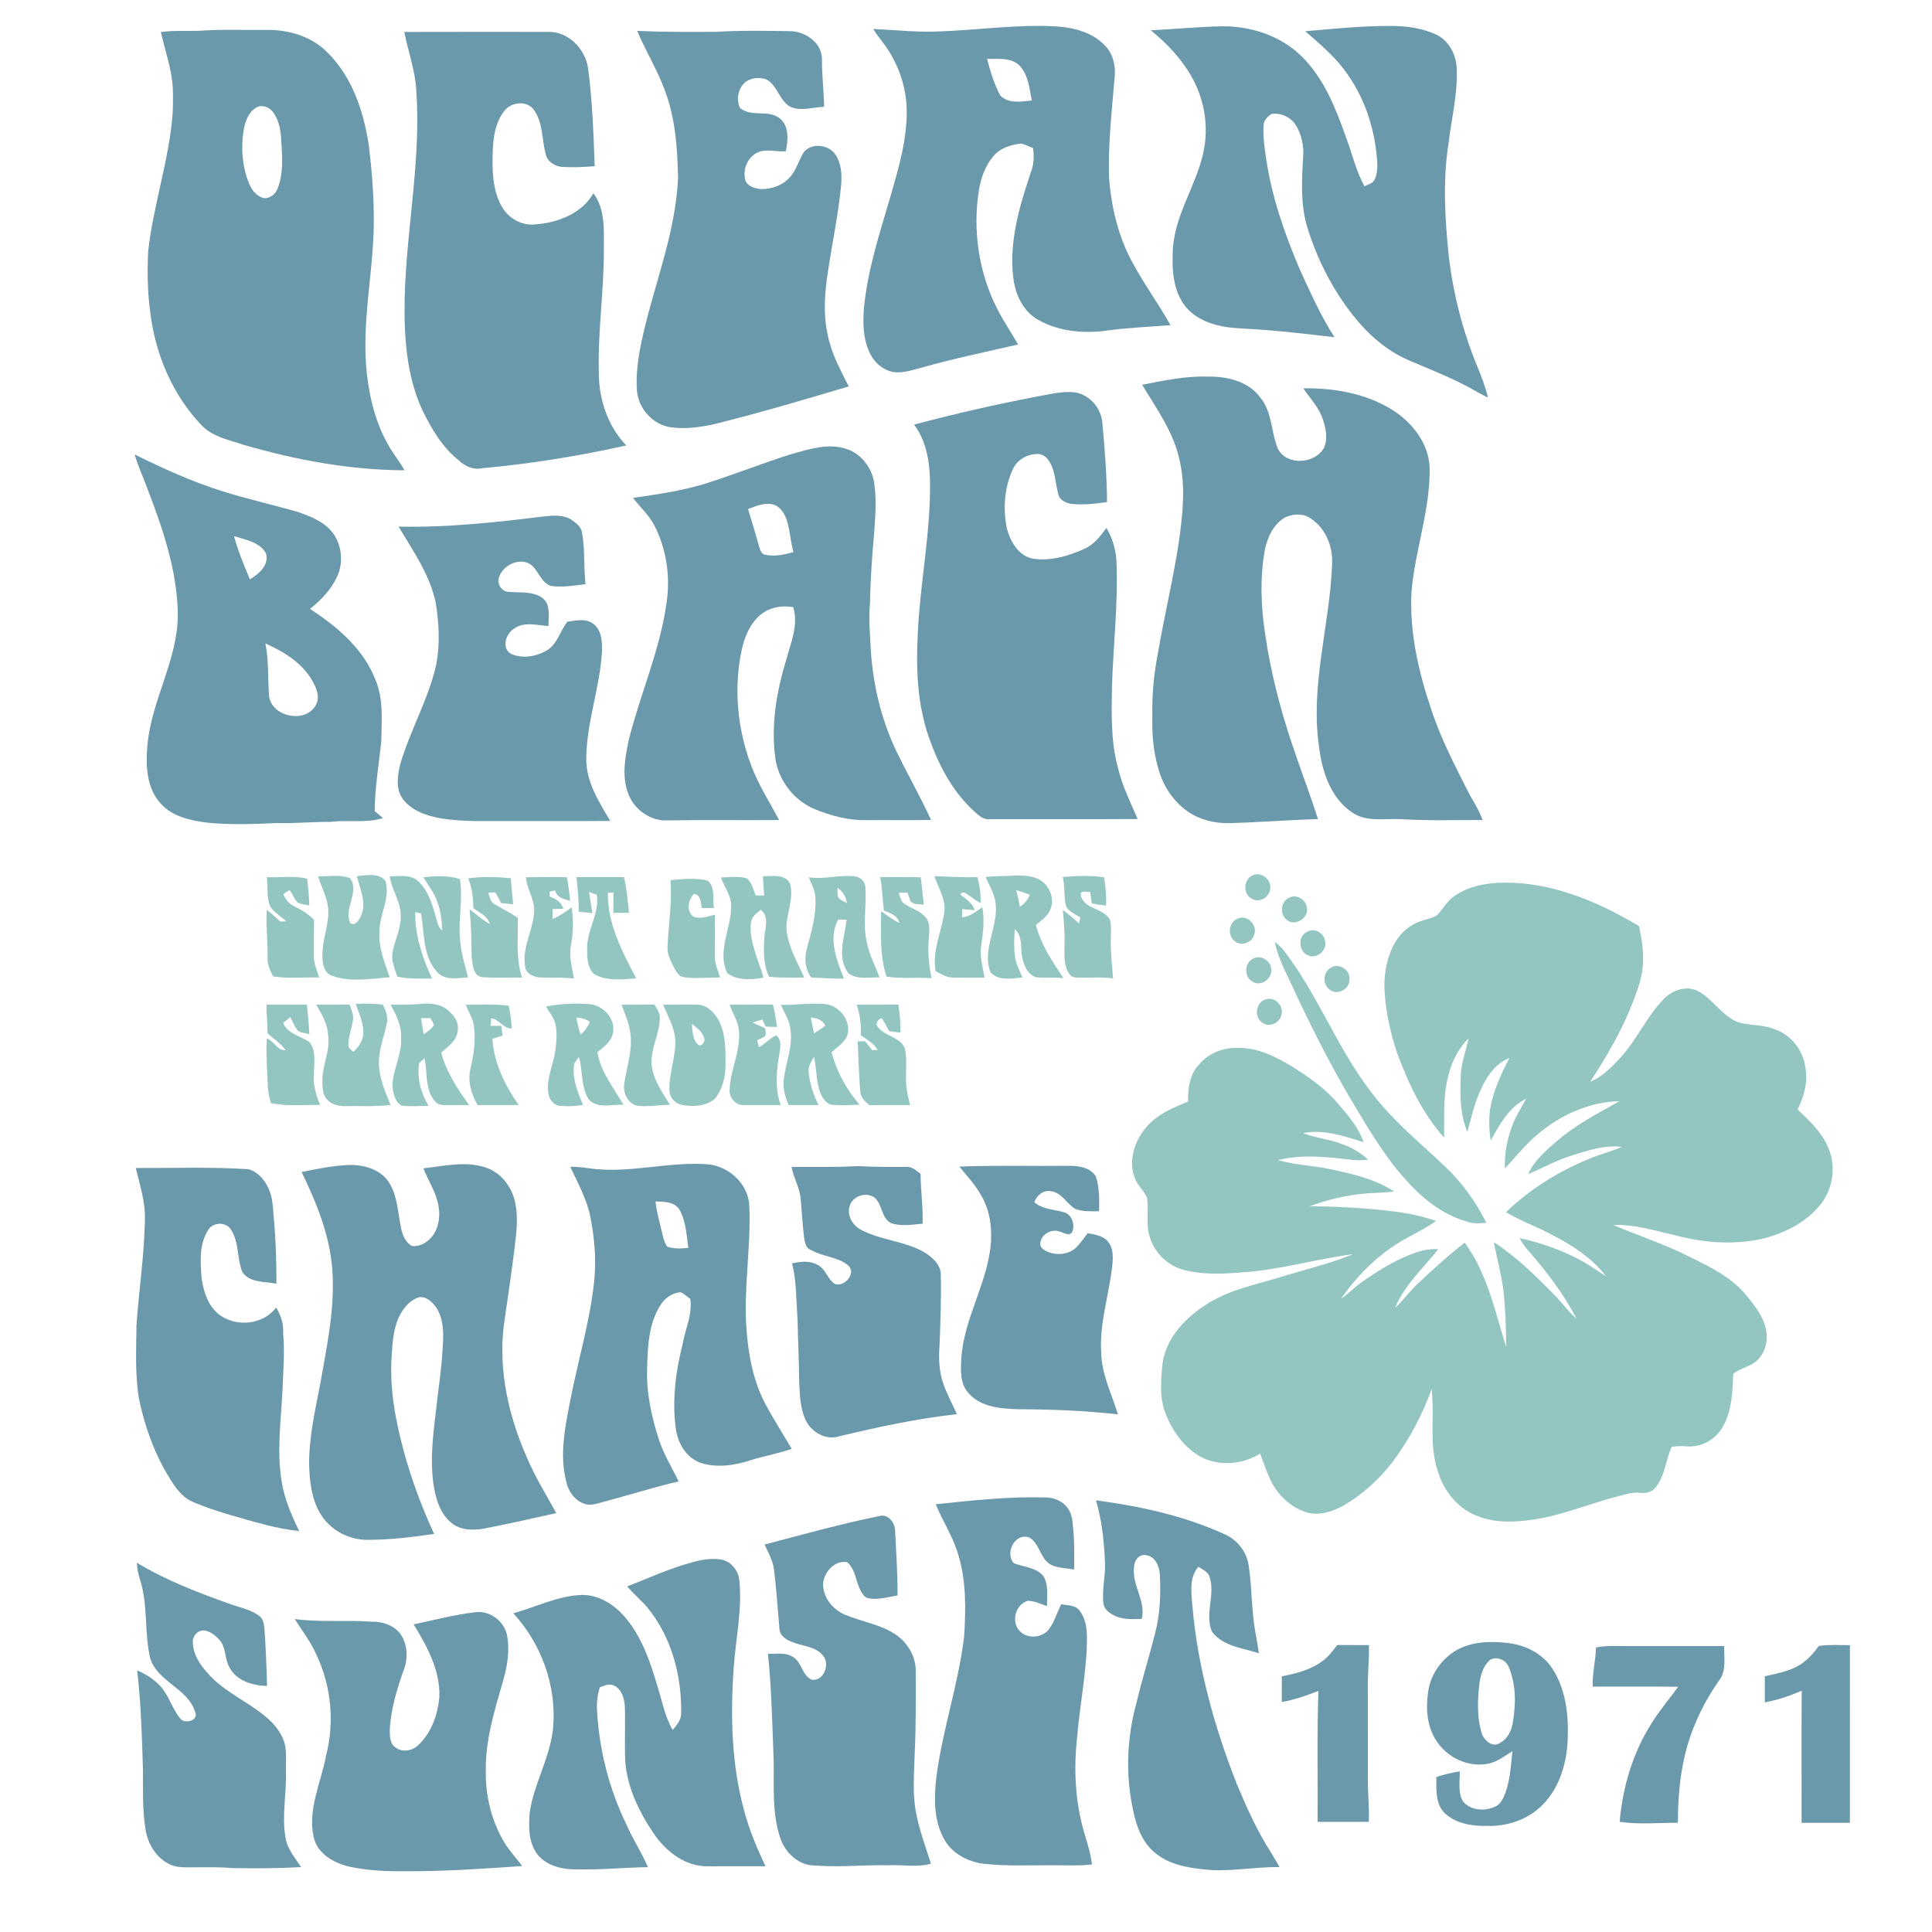 <?xml version="1.0" encoding="UTF-8" ?>
<!DOCTYPE svg PUBLIC "-//W3C//DTD SVG 1.1//EN" "http://www.w3.org/Graphics/SVG/1.1/DTD/svg11.dtd">
<svg width="1000pt" height="1000pt" viewBox="0 0 1000 1000" version="1.1" xmlns="http://www.w3.org/2000/svg">
<path fill="#6a99ab" opacity="1.00" d=" M 486.01 16.27 C 506.31 15.58 526.55 12.50 546.90 13.67 C 555.83 14.26 565.27 16.73 571.69 23.35 C 575.87 27.36 577.42 33.41 577.01 39.06 C 575.58 56.99 573.35 74.95 574.11 92.98 C 575.14 105.38 577.83 117.75 582.83 129.18 C 589.11 143.01 598.46 155.10 605.86 168.31 C 595.18 169.15 584.47 169.58 573.84 170.97 C 561.61 172.83 548.38 171.74 537.44 165.60 C 529.64 161.28 525.55 152.56 524.51 144.01 C 522.13 125.14 527.73 106.57 533.67 88.88 C 535.18 84.99 535.24 80.77 534.71 76.68 C 532.72 75.86 530.80 74.87 528.73 74.30 C 523.32 74.82 517.58 76.62 514.05 81.00 C 509.84 85.90 507.73 92.23 506.67 98.52 C 503.39 119.28 506.58 141.11 516.16 159.86 C 519.37 166.23 523.47 172.10 526.96 178.30 C 510.16 182.21 493.21 185.63 476.61 190.41 C 471.49 191.63 466.09 193.74 460.81 192.18 C 455.84 190.73 451.92 186.78 449.90 182.09 C 446.74 175.18 446.61 167.36 447.13 159.92 C 449.00 139.71 455.44 120.35 461.11 100.98 C 465.38 86.03 469.92 70.74 469.25 55.03 C 468.72 44.79 465.39 34.76 459.88 26.13 C 457.47 22.26 454.31 18.93 452.01 14.99 C 463.33 15.51 474.66 16.78 486.01 16.27 M 510.93 30.51 C 512.53 36.96 514.58 43.39 517.65 49.29 C 521.77 53.87 528.61 52.54 534.05 52.03 C 532.81 45.64 532.27 38.37 527.33 33.56 C 522.84 29.67 516.43 30.57 510.93 30.51 Z" />
<path fill="#6a99ab" opacity="1.00" d=" M 595.65 15.67 C 608.10 15.11 620.51 13.79 632.98 13.61 C 648.08 13.55 663.54 18.80 674.26 29.70 C 685.76 41.27 691.66 56.88 697.01 71.96 C 700.05 80.12 701.96 88.75 706.25 96.40 C 708.00 95.54 710.19 95.06 711.31 93.31 C 712.68 90.80 712.92 87.86 712.93 85.05 C 712.04 68.77 707.24 52.50 697.88 39.05 C 691.92 30.08 683.64 23.16 675.59 16.17 C 690.36 14.91 705.13 13.32 719.96 13.45 C 727.92 13.39 736.02 14.54 743.31 17.86 C 749.78 20.89 753.60 27.99 753.97 34.96 C 754.66 48.08 751.36 60.92 749.80 73.86 C 746.69 93.47 747.91 113.46 749.93 133.12 C 752.28 152.43 757.14 171.45 764.55 189.44 C 766.75 194.76 768.83 200.15 770.18 205.76 C 766.32 204.10 762.82 201.74 759.09 199.83 C 749.48 194.81 739.38 190.83 729.41 186.58 C 717.68 181.62 707.92 172.89 700.11 162.97 C 689.55 149.47 681.63 133.96 676.64 117.58 C 673.03 105.71 673.82 93.14 674.53 80.93 C 674.92 75.40 673.69 69.74 670.83 64.97 C 668.30 60.70 663.04 58.22 658.14 58.98 C 656.11 60.31 654.05 62.29 654.04 64.91 C 653.61 70.70 654.54 76.47 655.36 82.18 C 658.28 101.96 664.91 120.97 672.70 139.31 C 678.24 151.29 683.55 163.47 690.76 174.57 C 674.54 172.58 658.29 170.79 641.96 169.97 C 631.66 169.46 620.20 166.94 613.45 158.46 C 606.75 149.85 606.53 138.32 607.15 127.92 C 608.45 111.56 617.96 97.54 622.12 81.94 C 625.97 68.25 624.11 53.12 617.28 40.66 C 611.99 30.87 604.22 22.66 595.65 15.67 Z" />
<path fill="#6a99ab" opacity="1.00" d=" M 83.27 16.61 C 89.84 15.64 96.48 16.15 103.09 15.94 C 114.71 15.09 126.37 15.65 138.01 15.48 C 149.50 15.33 161.55 18.90 169.67 27.35 C 182.34 39.94 188.21 57.65 190.85 74.94 C 192.54 88.56 193.61 102.29 193.48 116.02 C 193.16 142.06 186.90 167.96 189.97 194.02 C 191.38 206.55 194.58 219.03 200.83 230.06 C 203.33 234.74 206.83 238.79 209.40 243.43 C 181.27 243.29 153.36 238.15 126.41 230.34 C 118.88 227.80 110.46 226.26 104.64 220.42 C 89.40 204.69 80.47 183.53 77.81 161.94 C 76.34 151.38 76.18 140.69 76.70 130.06 C 79.36 105.75 87.76 82.38 89.40 57.91 C 89.59 51.58 89.81 45.19 88.68 38.92 C 87.37 31.37 84.96 24.08 83.27 16.61 M 134.06 55.07 C 129.52 56.62 127.33 61.52 126.39 65.88 C 124.56 75.53 125.18 85.80 128.91 94.94 C 130.20 98.20 132.57 101.33 136.04 102.42 C 139.26 103.16 142.41 100.74 143.58 97.85 C 146.78 89.99 146.14 81.30 145.58 73.02 C 145.42 67.95 144.55 62.66 141.60 58.40 C 139.97 56.04 136.97 54.38 134.06 55.07 Z" />
<path fill="#6a99ab" opacity="1.00" d=" M 209.27 16.53 C 234.18 16.46 259.08 16.49 283.98 16.50 C 294.26 16.37 302.91 25.34 304.36 35.16 C 306.62 52.01 307.22 69.03 307.80 86.00 C 302.26 86.48 296.67 86.75 291.10 86.40 C 287.42 86.16 283.54 83.91 282.56 80.16 C 280.36 72.43 281.23 63.60 276.29 56.81 C 272.74 51.86 264.72 52.75 261.17 57.24 C 256.30 63.32 255.22 71.41 255.02 78.96 C 254.75 88.25 254.93 98.10 259.48 106.48 C 262.77 112.72 269.84 116.96 276.96 116.15 C 288.58 115.34 301.12 110.63 307.14 100.02 C 313.40 108.34 312.53 119.22 312.56 129.03 C 312.67 150.05 309.43 170.93 309.96 191.95 C 309.70 205.97 314.35 220.34 324.17 230.56 C 299.71 236.01 274.92 240.05 249.95 242.31 C 245.34 243.37 240.83 241.54 237.53 238.34 C 228.84 231.48 223.16 221.67 218.42 211.85 C 210.18 193.78 209.09 173.53 209.46 153.97 C 210.38 118.22 218.00 82.74 215.47 46.90 C 214.96 36.50 211.21 26.68 209.27 16.53 Z" />
<path fill="#6a99ab" opacity="1.00" d=" M 329.81 16.00 C 343.53 16.60 357.26 16.56 370.98 16.46 C 383.64 15.69 396.32 15.96 408.99 16.12 C 416.67 16.22 425.00 21.83 425.44 30.00 C 425.30 38.46 426.45 46.86 426.55 55.31 C 420.90 55.41 415.02 57.65 409.53 55.48 C 403.40 52.56 402.64 44.38 396.80 41.15 C 393.36 39.93 389.24 40.11 386.18 42.21 C 382.11 45.28 380.83 51.38 383.05 55.91 C 389.01 60.98 398.37 56.23 404.18 61.78 C 408.62 66.02 407.79 72.81 406.75 78.27 C 402.03 78.73 397.12 76.93 392.55 78.73 C 386.88 81.10 383.99 88.11 385.99 93.85 C 387.45 96.74 391.01 97.51 393.95 97.89 C 399.41 97.92 405.15 95.95 408.81 91.76 C 412.17 88.10 413.39 83.15 415.90 78.97 C 419.94 73.59 429.25 74.77 432.62 80.33 C 435.59 84.92 435.81 90.63 435.37 95.91 C 433.97 110.70 430.83 125.23 428.65 139.90 C 426.90 150.84 425.96 162.12 428.36 173.04 C 430.17 182.69 434.93 191.34 439.31 200.00 C 416.30 206.85 393.26 213.70 369.94 219.46 C 362.43 221.17 354.62 222.22 346.94 221.12 C 337.70 219.69 330.24 211.20 329.66 201.92 C 329.15 193.82 330.22 185.70 331.83 177.77 C 337.81 149.11 349.70 121.56 350.96 92.02 C 350.62 76.53 349.57 60.67 343.86 46.10 C 339.99 35.70 334.08 26.23 329.81 16.00 Z" />
<path fill="#6a99ab" opacity="1.00" d=" M 591.18 199.16 C 602.35 197.00 613.57 194.55 625.02 194.94 C 634.95 194.71 646.07 197.28 652.28 205.68 C 658.59 213.24 657.82 223.72 661.51 232.41 C 666.15 241.13 680.34 240.18 685.14 232.06 C 687.43 227.39 686.31 221.87 684.75 217.14 C 682.79 210.96 678.12 206.28 674.59 201.00 C 690.55 200.75 707.13 203.65 720.82 212.24 C 731.00 218.72 739.48 229.45 739.97 241.91 C 740.39 263.71 732.48 284.49 730.61 306.05 C 729.41 327.23 734.30 348.23 741.13 368.15 C 745.91 382.49 752.89 395.94 759.69 409.40 C 762.24 414.43 765.57 419.06 767.36 424.45 C 753.24 424.39 739.09 424.90 724.99 423.97 C 716.50 423.61 706.94 425.67 699.56 420.31 C 688.38 412.62 684.17 398.73 682.65 385.89 C 678.21 354.35 688.32 323.35 689.50 291.97 C 689.96 283.03 686.22 273.48 678.56 268.46 C 674.62 265.54 669.08 265.89 664.86 267.96 C 658.93 271.62 655.86 278.45 654.59 285.07 C 652.14 299.21 652.65 313.70 654.78 327.84 C 657.59 347.41 662.52 366.62 668.84 385.33 C 673.16 398.26 678.05 410.98 682.18 423.97 C 666.76 424.37 651.38 425.70 635.96 426.05 C 628.61 426.15 621.11 424.36 615.00 420.17 C 607.19 414.87 601.80 406.47 599.43 397.41 C 596.97 388.83 596.20 379.87 596.45 370.98 C 596.21 360.09 597.17 349.19 599.26 338.50 C 602.59 318.86 607.35 299.48 610.28 279.77 C 612.18 266.01 613.73 251.83 610.54 238.13 C 607.46 223.70 598.66 211.56 591.18 199.16 Z" />
<path fill="#6a99ab" opacity="1.00" d=" M 535.90 205.42 C 541.89 204.40 547.85 202.75 553.98 202.93 C 563.07 202.84 570.48 211.03 570.65 219.90 C 571.92 233.18 572.89 246.50 573.00 259.85 C 566.79 260.75 560.46 261.52 554.19 260.76 C 551.60 260.24 548.64 258.95 547.87 256.18 C 546.16 250.24 546.39 243.57 542.76 238.30 C 541.54 236.35 539.39 235.02 537.07 234.98 C 531.70 234.96 526.23 238.07 524.13 243.13 C 519.88 252.38 519.16 263.04 521.02 272.97 C 522.77 280.01 527.13 287.95 534.97 289.23 C 543.92 290.45 552.96 287.82 561.07 284.18 C 566.13 282.00 569.50 277.56 572.69 273.27 C 575.72 278.33 577.46 284.09 577.85 289.96 C 578.86 311.68 576.25 333.33 575.57 355.02 C 575.32 369.09 574.89 383.40 578.58 397.13 C 580.72 406.52 585.08 415.14 588.85 423.93 C 563.20 424.08 537.55 423.95 511.90 424.00 C 508.70 424.25 506.33 421.78 504.13 419.85 C 492.99 409.69 485.81 395.99 480.89 381.91 C 474.79 364.69 474.06 346.11 475.04 328.03 C 476.05 304.90 480.49 282.06 481.26 258.90 C 481.71 245.61 481.52 230.86 473.12 219.78 C 493.87 214.27 514.81 209.44 535.90 205.42 Z" />
<path fill="#6a99ab" opacity="1.00" d=" M 410.65 234.74 C 419.36 232.34 428.74 229.37 437.70 232.25 C 445.56 234.55 451.22 241.97 452.48 249.91 C 453.68 258.25 453.18 266.70 452.51 275.06 C 451.49 287.38 450.47 299.71 450.33 312.08 C 449.46 320.08 450.38 328.11 450.70 336.12 C 451.84 354.33 456.09 372.44 464.02 388.92 C 469.78 400.85 476.41 412.36 481.92 424.40 C 470.62 424.62 459.33 424.42 448.04 424.51 C 439.04 424.61 430.19 422.27 421.91 418.90 C 410.64 414.31 402.26 403.21 401.14 391.06 C 399.08 374.18 402.15 357.17 407.08 341.04 C 409.48 332.35 413.36 323.39 410.57 314.28 C 404.82 313.22 398.59 314.28 393.95 317.96 C 388.44 322.39 385.52 329.22 384.00 335.96 C 379.64 355.90 381.59 377.05 388.77 396.11 C 392.52 406.09 398.26 415.12 403.30 424.46 C 384.18 424.61 365.06 424.32 345.94 424.63 C 336.98 425.30 328.25 419.16 325.20 410.83 C 321.70 401.87 323.56 392.00 325.47 382.89 C 331.42 359.12 341.66 336.42 345.01 312.01 C 347.04 298.56 345.02 284.44 338.86 272.28 C 336.11 266.72 331.33 262.60 327.65 257.70 C 340.02 255.92 352.46 254.14 364.45 250.53 C 379.99 245.68 395.09 239.51 410.65 234.74 M 387.17 263.48 C 389.20 269.99 391.17 276.53 392.99 283.11 C 393.49 284.68 394.05 286.81 395.98 287.13 C 400.90 288.17 405.97 287.18 410.69 285.69 C 409.05 280.22 408.98 274.41 407.16 269.00 C 405.94 265.59 403.69 261.96 399.93 261.05 C 395.53 260.02 391.22 262.01 387.17 263.48 Z" />
<path fill="#6a99ab" opacity="1.00" d=" M 69.69 235.22 C 84.29 242.47 99.18 249.22 114.74 254.14 C 127.71 258.25 141.01 261.19 154.07 264.96 C 160.94 267.30 168.30 270.26 172.66 276.37 C 177.02 282.75 177.76 291.45 174.49 298.46 C 171.41 305.18 166.15 310.61 160.45 315.18 C 174.65 324.35 188.44 336.10 194.53 352.36 C 198.64 362.36 197.46 373.38 197.35 383.92 C 196.03 395.86 194.07 407.75 193.94 419.80 C 195.37 421.00 196.79 422.21 198.21 423.45 C 189.40 426.19 180.12 424.26 171.12 425.41 C 162.06 425.30 153.03 426.26 143.97 425.99 C 131.64 426.52 119.22 427.05 106.92 425.77 C 98.35 424.63 89.05 422.61 83.10 415.81 C 75.77 407.84 75.42 396.14 76.29 385.95 C 78.25 362.54 92.07 341.70 92.05 317.98 C 91.71 295.57 84.43 274.04 76.45 253.34 C 74.24 247.28 71.48 241.42 69.69 235.22 M 121.11 277.49 C 123.22 285.16 126.25 292.52 129.33 299.84 C 134.00 297.14 139.51 292.35 137.64 286.32 C 134.30 280.47 126.98 279.38 121.11 277.49 M 137.37 333.04 C 139.13 341.94 138.60 351.07 139.25 360.06 C 140.34 371.22 158.66 374.81 163.62 364.63 C 165.77 360.57 163.69 355.94 161.62 352.31 C 156.35 343.02 146.84 337.29 137.37 333.04 Z" />
<path fill="#6a99ab" opacity="1.00" d=" M 206.30 272.56 C 231.62 273.14 256.86 270.36 281.95 267.25 C 286.60 266.76 291.79 266.37 295.88 269.09 C 298.14 270.69 300.74 272.55 301.22 275.49 C 302.82 284.37 302.11 293.45 303.04 302.39 C 297.10 303.09 291.06 304.15 285.09 303.27 C 280.22 301.51 278.84 295.94 275.31 292.67 C 269.79 288.13 260.75 292.02 258.48 298.30 C 257.01 301.47 259.06 305.69 262.55 306.27 C 267.72 306.88 273.17 306.03 278.11 308.06 C 280.51 308.96 282.70 310.78 283.45 313.32 C 284.45 316.79 283.93 320.46 283.86 324.02 C 278.04 323.74 271.52 321.58 266.29 325.23 C 261.88 327.73 259.31 335.43 264.52 338.44 C 270.32 341.07 277.39 339.85 282.81 336.80 C 288.50 333.56 289.82 326.56 293.73 321.75 C 298.13 321.19 303.22 319.90 307.07 322.86 C 311.68 326.34 311.74 332.72 311.52 337.96 C 310.38 356.53 303.44 374.37 303.45 393.05 C 303.46 404.91 310.06 415.08 315.86 424.91 C 298.25 425.06 280.64 424.98 263.03 424.98 C 251.54 424.92 239.97 425.47 228.58 423.64 C 221.12 422.36 213.13 419.82 208.44 413.47 C 204.67 408.17 205.72 401.19 207.25 395.29 C 212.39 377.84 221.75 361.87 225.79 344.07 C 227.81 333.45 227.26 322.48 225.50 311.86 C 222.45 297.36 213.74 285.07 206.30 272.56 Z" />
<path fill="#93c6c1" opacity="1.00" d=" M 164.68 453.59 C 170.18 453.68 175.99 452.50 181.26 454.60 C 186.24 461.84 177.71 470.22 181.32 477.81 C 184.01 479.54 185.93 476.03 186.84 473.97 C 190.01 467.23 186.26 460.16 184.74 453.52 C 189.55 452.99 195.88 451.68 199.43 455.82 C 202.23 464.67 196.37 473.19 196.42 482.05 C 195.79 490.35 199.04 498.15 201.71 505.82 C 191.90 506.55 181.57 508.51 172.05 505.13 C 167.78 503.89 166.85 498.80 166.90 494.97 C 166.58 486.79 170.31 479.08 169.91 470.92 C 169.62 464.77 166.37 459.39 164.68 453.59 Z" />
<path fill="#93c6c1" opacity="1.00" d=" M 510.14 454.00 C 515.04 453.28 520.00 453.61 524.92 453.21 C 528.84 452.98 532.89 453.21 536.59 454.63 C 542.68 457.04 546.41 464.76 543.60 470.88 C 542.20 474.34 538.96 476.45 536.18 478.71 C 538.77 488.90 544.67 497.66 550.43 506.29 C 545.66 505.70 540.83 506.32 536.07 505.78 C 531.12 503.95 529.47 498.23 528.75 493.51 C 528.35 489.16 528.96 484.11 525.24 480.96 C 524.94 485.67 524.68 490.42 525.34 495.12 C 525.88 498.95 527.69 502.42 529.24 505.92 C 523.75 506.51 516.76 507.88 512.62 503.21 C 508.00 490.77 517.62 478.53 515.08 465.95 C 514.25 461.67 511.86 457.95 510.14 454.00 M 525.99 460.74 C 526.79 463.59 527.39 466.49 527.84 469.41 C 530.14 467.83 532.02 465.74 533.00 463.09 C 530.70 462.20 528.36 461.42 525.99 460.74 Z" />
<path fill="#93c6c1" opacity="1.00" d=" M 648.20 453.18 C 652.61 450.75 658.17 455.22 657.46 460.00 C 657.18 464.43 651.84 467.56 647.94 465.21 C 643.30 462.85 643.47 455.32 648.20 453.18 Z" />
<path fill="#93c6c1" opacity="1.00" d=" M 138.07 454.02 C 145.05 454.31 152.12 453.16 159.00 454.78 C 159.49 459.39 159.98 464.01 160.09 468.65 C 158.02 468.17 155.78 468.09 153.88 467.06 C 152.33 465.06 151.28 462.74 149.88 460.64 C 148.78 461.37 147.69 462.11 146.60 462.85 C 147.85 465.53 149.72 468.01 152.51 469.23 C 156.23 470.93 159.69 473.18 162.55 476.13 C 162.47 482.43 162.48 488.73 162.49 495.03 C 162.48 498.84 164.08 502.38 165.22 505.94 C 157.26 505.74 149.26 506.65 141.35 505.38 C 139.97 502.46 138.34 499.45 138.48 496.12 C 138.70 487.73 137.59 479.36 138.04 470.98 C 140.52 472.77 142.77 474.84 144.96 476.98 C 145.76 476.95 147.35 476.90 148.15 476.88 C 145.49 474.21 141.93 472.41 139.88 469.19 C 137.74 464.43 138.87 459.04 138.07 454.02 Z" />
<path fill="#93c6c1" opacity="1.00" d=" M 201.70 453.57 C 206.32 453.64 211.59 452.47 215.61 455.41 C 221.21 459.96 223.48 467.16 225.36 473.85 C 226.24 476.59 226.52 479.79 228.95 481.70 C 228.63 476.43 228.11 471.06 226.12 466.13 C 224.46 461.77 221.59 458.05 219.17 454.11 C 225.46 453.26 231.95 453.09 238.08 455.00 C 239.75 465.66 236.98 476.37 238.21 487.04 C 238.63 493.49 240.71 499.64 242.25 505.87 C 236.86 506.25 230.06 507.72 226.10 502.93 C 218.71 494.64 219.75 483.00 217.96 472.81 C 217.20 472.64 215.67 472.31 214.90 472.14 C 214.78 484.13 218.57 495.73 223.61 506.47 C 217.63 506.54 211.58 506.78 205.68 505.52 C 204.31 501.46 202.40 497.26 203.18 492.88 C 204.41 486.25 207.90 480.00 207.40 473.09 C 207.05 466.17 202.75 460.34 201.70 453.57 Z" />
<path fill="#93c6c1" opacity="1.00" d=" M 242.34 454.60 C 249.67 453.67 257.05 453.84 264.38 454.59 C 264.78 459.08 265.23 463.56 265.59 468.06 C 263.49 467.83 261.40 467.61 259.30 467.41 C 258.43 465.47 257.42 463.60 256.22 461.85 C 255.36 461.91 253.62 462.03 252.75 462.08 C 253.48 464.18 253.71 466.89 255.95 467.98 C 259.96 470.35 264.13 472.45 268.01 475.05 C 268.23 485.39 266.90 495.97 270.23 505.98 C 263.23 505.84 256.19 506.36 249.21 505.73 C 244.55 504.63 244.66 498.88 244.12 495.09 C 244.03 486.93 243.87 478.78 243.05 470.65 C 246.50 473.26 249.72 476.21 253.53 478.30 C 252.49 474.04 248.11 472.50 245.03 470.03 C 244.93 464.79 244.35 459.49 242.34 454.60 Z" />
<path fill="#93c6c1" opacity="1.00" d=" M 272.20 454.06 C 279.28 453.93 286.36 454.00 293.44 454.02 C 294.19 458.07 294.70 462.16 295.09 466.26 C 291.98 465.43 288.14 464.66 287.40 460.93 C 286.43 461.10 285.46 461.27 284.50 461.44 C 284.50 462.30 284.49 463.17 284.50 464.04 C 287.61 465.13 290.71 466.94 291.53 470.41 C 289.68 470.46 287.83 470.49 285.98 470.51 C 286.00 472.21 286.02 473.92 286.06 475.63 C 289.63 474.15 292.79 471.93 295.89 469.67 C 296.86 476.06 296.78 482.58 295.58 488.94 C 294.31 494.82 296.18 500.73 297.05 506.53 C 291.37 505.80 285.64 506.08 279.93 505.95 C 276.42 505.86 272.00 504.04 271.75 500.01 C 270.07 489.64 276.80 480.30 276.47 470.03 C 276.02 464.46 272.68 459.63 272.20 454.06 Z" />
<path fill="#93c6c1" opacity="1.00" d=" M 298.39 454.00 C 306.58 453.98 314.77 454.00 322.96 453.99 C 324.44 460.06 324.91 466.30 325.58 472.49 C 322.89 472.49 320.21 472.49 317.52 472.48 C 317.47 468.99 317.46 465.49 317.55 462.00 C 316.82 462.02 315.37 462.05 314.64 462.06 C 314.31 478.09 322.09 492.59 329.28 506.40 C 322.12 506.93 314.29 507.92 307.73 504.33 C 303.89 501.13 303.90 495.61 303.92 491.04 C 303.63 481.39 310.46 472.91 308.88 463.14 C 307.54 462.66 306.21 462.16 304.89 461.69 C 305.42 465.34 306.03 468.99 306.62 472.64 C 304.24 472.41 301.88 472.16 299.52 471.91 C 299.65 465.92 298.96 459.96 298.39 454.00 Z" />
<path fill="#93c6c1" opacity="1.00" d=" M 373.11 454.16 C 377.58 454.11 382.21 453.35 386.58 454.62 C 389.18 456.86 389.94 460.42 391.14 463.49 C 392.61 463.48 394.10 463.48 395.58 463.48 C 395.28 460.17 395.02 456.85 394.88 453.52 C 399.54 453.64 406.15 452.19 408.84 457.17 C 411.27 465.17 406.71 473.05 407.09 481.08 C 407.91 490.05 412.68 497.89 416.26 505.96 C 410.19 505.99 404.10 506.23 398.06 505.54 C 394.84 498.89 395.24 491.29 395.69 484.12 C 396.31 479.68 397.95 474.24 393.81 470.92 C 391.44 472.69 388.78 474.81 388.61 478.02 C 387.76 487.87 392.70 496.81 395.17 506.06 C 388.94 507.11 381.76 507.71 376.43 503.67 C 371.19 492.71 378.07 481.17 378.45 469.98 C 378.94 464.14 375.00 459.38 373.11 454.16 Z" />
<path fill="#93c6c1" opacity="1.00" d=" M 418.64 454.08 C 426.76 455.37 434.85 452.52 442.97 453.71 C 445.42 454.22 447.78 456.24 447.87 458.88 C 448.71 468.52 446.45 478.32 448.68 487.86 C 449.91 494.19 453.02 499.91 455.26 505.91 C 449.96 505.72 443.77 507.23 439.21 503.82 C 432.88 495.72 437.19 485.11 438.20 476.02 C 436.75 475.99 435.30 475.97 433.86 475.95 C 428.51 485.79 433.05 496.95 436.80 506.48 C 431.15 506.75 425.52 506.10 419.89 505.98 C 416.58 501.57 416.27 495.71 417.74 490.55 C 420.02 482.23 422.53 473.75 422.06 465.02 C 422.07 461.09 419.94 457.66 418.64 454.08 M 433.46 459.53 C 433.62 461.28 433.14 463.28 434.15 464.85 C 435.28 466.07 436.92 466.60 438.35 467.40 C 437.92 464.15 436.17 461.35 433.46 459.53 Z" />
<path fill="#93c6c1" opacity="1.00" d=" M 455.53 453.99 C 462.54 454.02 469.55 453.91 476.56 454.07 C 477.17 458.80 477.75 463.53 478.13 468.29 C 475.92 467.86 473.23 468.35 471.45 466.73 C 470.70 465.21 470.26 463.58 469.73 461.99 C 468.20 462.00 466.68 462.02 465.17 462.05 C 465.92 464.06 466.18 466.57 468.13 467.86 C 471.95 470.40 476.85 471.59 479.67 475.47 C 481.43 478.32 481.03 481.88 480.82 485.08 C 480.00 492.18 480.80 499.34 482.12 506.33 C 474.38 505.63 466.58 506.77 458.85 505.48 C 455.25 494.56 456.02 482.93 456.05 471.60 C 459.14 473.73 462.09 476.10 465.48 477.76 C 464.67 473.87 460.77 472.54 457.50 471.34 C 456.79 465.56 456.79 459.69 455.53 453.99 Z" />
<path fill="#93c6c1" opacity="1.00" d=" M 483.70 453.50 C 491.10 453.78 498.50 454.17 505.90 454.03 C 507.05 458.39 507.75 462.89 507.54 467.43 C 504.72 465.94 502.31 463.84 499.61 462.20 C 498.86 461.68 496.84 462.03 497.28 463.25 C 500.18 465.36 503.33 467.48 504.52 471.08 C 502.33 470.94 500.16 470.75 497.99 470.54 C 497.98 471.60 497.97 473.70 497.97 474.76 C 502.11 474.62 505.14 471.63 508.47 469.59 C 509.60 476.04 508.92 482.61 507.92 489.04 C 506.96 494.74 508.61 500.41 509.62 505.99 C 504.06 505.94 498.51 506.10 492.97 505.97 C 489.76 505.93 487.01 504.08 484.27 502.65 C 482.30 492.14 487.42 482.30 488.78 472.10 C 489.64 465.43 485.63 459.61 483.70 453.50 Z" />
<path fill="#93c6c1" opacity="1.00" d=" M 550.09 453.92 C 557.21 453.27 564.41 453.07 571.50 454.10 C 572.26 458.93 572.73 463.80 572.50 468.69 C 570.01 468.46 567.55 468.10 565.11 467.61 C 564.81 465.65 564.55 463.70 564.31 461.74 C 562.35 461.62 558.60 460.56 559.55 463.93 C 561.73 470.95 571.51 469.92 574.60 476.28 C 575.36 479.46 574.93 482.78 574.97 486.03 C 574.72 492.85 575.68 499.63 576.13 506.42 C 569.77 505.51 563.35 506.26 556.96 505.95 C 554.49 506.10 552.99 503.76 552.17 501.76 C 550.48 497.37 551.03 492.57 551.01 487.98 C 551.18 482.31 550.58 476.66 550.12 471.02 C 553.07 473.15 555.85 475.51 558.52 478.00 C 558.69 477.22 559.02 475.66 559.19 474.88 C 556.50 473.09 552.83 471.85 551.66 468.56 C 550.64 463.74 551.20 458.73 550.09 453.92 Z" />
<path fill="#93c6c1" opacity="1.00" d=" M 347.00 455.53 C 353.37 455.07 359.99 454.21 366.25 455.79 C 370.46 459.11 368.65 465.33 369.59 469.98 C 367.46 469.98 365.34 469.99 363.22 470.00 C 362.81 467.19 362.77 463.23 359.19 462.66 C 356.13 465.86 354.97 471.95 359.26 474.65 C 362.85 475.71 366.54 474.31 370.02 473.43 C 369.99 480.62 369.98 487.81 369.98 495.00 C 369.94 498.83 371.64 502.34 372.73 505.94 C 366.44 505.87 360.11 506.73 353.86 505.76 C 351.34 505.47 350.11 502.96 348.98 501.01 C 347.21 497.60 345.27 494.00 345.51 490.03 C 346.00 478.54 348.00 467.06 347.00 455.53 Z" />
<path fill="#93c6c1" opacity="1.00" d=" M 752.81 463.79 C 761.79 457.44 773.33 456.48 784.01 456.97 C 807.07 458.14 828.78 467.65 848.36 479.36 C 849.86 486.43 851.04 493.70 850.22 500.95 C 849.64 506.93 847.45 512.58 845.37 518.17 C 839.74 532.95 831.74 546.68 823.11 559.88 C 829.39 557.40 834.08 552.39 838.61 547.59 C 847.19 538.24 852.26 526.24 861.12 517.11 C 865.36 512.70 872.23 510.13 878.12 512.63 C 886.06 516.36 890.49 524.82 898.41 528.58 C 904.73 531.16 911.89 530.00 918.21 532.62 C 927.39 535.46 933.87 544.42 934.66 553.85 C 935.70 560.93 933.49 567.94 930.46 574.25 C 936.32 579.89 942.57 585.58 945.90 593.17 C 950.46 602.62 949.08 614.46 942.81 622.81 C 935.52 632.27 924.40 638.04 913.01 640.98 C 898.41 644.43 883.00 643.48 868.55 639.75 C 857.49 637.22 846.42 633.69 834.95 634.03 C 848.36 639.68 862.24 644.24 875.24 650.85 C 885.55 655.94 896.30 661.24 903.76 670.31 C 908.30 675.82 913.06 681.75 914.24 689.02 C 915.29 695.36 912.83 702.72 907.00 705.98 C 903.74 707.71 900.13 708.77 897.15 711.01 C 896.73 720.37 896.54 730.29 891.65 738.61 C 888.14 744.82 881.14 748.94 873.99 748.68 C 871.06 748.51 868.12 748.42 865.23 748.91 C 862.15 755.80 861.82 763.95 856.88 769.94 C 855.09 772.39 851.82 773.02 848.98 772.69 C 845.33 772.24 841.79 773.41 838.30 774.25 C 823.72 777.92 809.75 783.94 794.85 786.37 C 784.83 787.86 774.17 788.59 764.60 784.65 C 754.58 780.87 747.29 771.75 744.25 761.67 C 739.55 747.89 742.62 733.19 741.01 719.01 C 736.13 732.49 729.33 745.29 720.75 756.77 C 713.81 765.76 705.23 773.55 695.41 779.27 C 689.86 782.29 683.33 784.52 677.00 783.00 C 668.28 780.57 661.15 773.83 657.43 765.68 C 655.43 761.37 654.00 756.83 652.24 752.43 C 643.19 757.90 631.32 759.14 621.77 754.21 C 613.28 749.60 607.27 741.38 603.65 732.58 C 599.98 724.04 600.84 714.49 601.75 705.50 C 603.78 692.17 613.81 681.75 624.85 674.88 C 636.43 667.47 650.15 664.93 663.09 660.91 C 675.55 657.09 688.31 654.09 700.39 649.17 C 681.18 651.62 662.47 657.32 643.08 658.56 C 633.08 659.41 622.84 659.89 613.03 657.38 C 604.55 655.29 597.43 648.46 595.07 640.04 C 593.01 633.56 594.61 626.69 593.75 620.08 C 592.24 616.30 588.76 613.68 587.39 609.81 C 583.82 600.78 587.26 590.41 593.37 583.35 C 599.00 576.80 607.10 573.29 614.96 570.20 C 614.78 563.39 615.79 555.88 620.79 550.80 C 625.72 544.99 633.44 542.09 640.98 542.41 C 651.14 542.26 660.49 546.98 668.95 552.14 C 677.78 557.66 686.47 563.77 693.12 571.90 C 698.18 577.72 703.21 583.82 705.82 591.19 C 695.74 588.08 685.21 584.33 674.52 586.52 C 681.10 589.09 688.26 589.63 694.83 592.23 C 699.76 593.99 704.37 596.66 708.14 600.32 C 705.43 600.49 702.73 600.63 700.03 600.38 C 687.27 598.84 674.08 597.30 661.44 600.45 C 670.46 603.09 679.98 603.22 689.14 605.29 C 700.33 607.69 711.94 610.30 721.58 616.74 C 717.08 617.28 712.55 617.43 708.04 617.65 C 697.75 618.46 687.57 620.69 677.92 624.36 C 687.64 624.38 697.36 624.86 707.05 625.55 C 719.28 626.63 731.68 627.79 743.30 632.00 C 736.06 637.12 727.76 640.44 720.49 645.50 C 710.11 652.63 701.27 661.89 694.15 672.25 C 698.05 669.50 701.37 666.01 705.30 663.30 C 713.17 657.84 721.37 652.71 730.33 649.22 C 734.79 647.34 739.61 646.30 744.47 646.58 C 736.66 656.39 726.99 665.09 722.14 676.92 C 726.23 673.09 729.54 668.53 733.57 664.64 C 741.55 657.27 749.47 649.80 758.13 643.23 C 769.85 659.03 773.78 678.80 779.60 697.21 C 779.54 687.42 779.24 677.62 778.16 667.89 C 777.12 659.46 774.77 651.27 773.17 642.95 C 785.34 650.75 795.55 661.08 805.63 671.34 C 809.08 675.05 812.07 679.20 815.96 682.49 C 809.31 669.59 800.39 658.03 790.89 647.12 C 789.18 645.22 787.74 643.10 786.52 640.86 C 798.07 643.35 809.37 647.34 819.67 653.18 C 823.69 655.44 827.38 658.23 831.33 660.61 C 822.71 649.50 810.22 642.36 797.77 636.33 C 791.63 633.48 785.30 630.97 779.52 627.42 C 791.65 615.67 806.30 606.56 821.88 600.08 C 827.62 597.58 833.76 596.14 839.50 593.62 C 830.72 592.56 822.24 595.37 814.00 597.96 C 805.96 600.30 798.70 604.56 790.98 607.67 C 794.27 600.48 800.42 595.31 806.28 590.25 C 815.89 581.99 827.25 576.19 838.21 569.98 C 823.89 570.29 810.08 576.06 798.83 584.74 C 791.25 590.41 785.29 597.84 778.96 604.78 C 778.57 596.48 780.38 588.20 783.55 580.57 C 785.34 576.42 787.89 572.67 789.93 568.66 C 781.08 573.10 776.12 582.07 771.57 590.41 C 770.78 584.93 770.53 579.34 771.30 573.84 C 772.94 564.55 776.98 555.93 781.25 547.59 C 772.23 551.22 767.53 560.54 764.33 569.14 C 762.34 574.60 761.08 580.28 759.49 585.86 C 755.72 576.75 755.65 566.69 756.07 557.00 C 756.33 550.29 758.72 543.97 760.15 537.48 C 753.27 544.10 749.83 553.58 748.38 562.84 C 747.13 571.43 747.59 580.14 747.47 588.80 C 736.01 576.06 728.73 560.25 722.88 544.31 C 719.68 534.47 717.41 524.28 716.72 513.94 C 716.09 505.74 717.38 497.29 720.97 489.85 C 723.82 483.99 728.82 479.03 735.04 476.90 C 737.93 475.82 741.06 475.34 743.74 473.75 C 746.91 470.57 748.98 466.33 752.81 463.79 Z" />
<path fill="#93c6c1" opacity="1.00" d=" M 667.43 464.57 C 671.29 462.65 676.20 465.79 676.45 469.99 C 677.47 475.34 669.98 479.75 665.94 476.02 C 662.16 473.10 662.95 466.37 667.43 464.57 Z" />
<path fill="#93c6c1" opacity="1.00" d=" M 641.17 475.28 C 646.12 473.55 651.04 479.21 649.12 483.94 C 647.94 488.11 642.22 490.03 638.95 487.01 C 634.93 483.86 636.18 476.64 641.17 475.28 Z" />
<path fill="#93c6c1" opacity="1.00" d=" M 676.34 482.40 C 679.98 480.02 685.16 482.66 685.81 486.84 C 687.29 491.82 681.39 496.84 676.77 494.35 C 672.11 492.22 671.75 484.82 676.34 482.40 Z" />
<path fill="#93c6c1" opacity="1.00" d=" M 659.82 487.46 C 661.42 488.76 662.99 490.12 664.29 491.74 C 675.82 506.52 684.07 523.43 693.21 539.70 C 700.97 553.48 709.68 566.90 720.85 578.19 C 730.41 588.31 741.29 597.06 751.11 606.89 C 758.44 614.59 764.63 623.37 769.31 632.92 C 765.78 633.24 762.12 633.50 758.77 632.13 C 746.09 628.45 735.59 619.79 727.05 610.00 C 715.59 597.26 707.17 582.24 698.35 567.66 C 688.09 550.08 678.92 531.90 670.27 513.49 C 666.54 504.92 661.57 496.74 659.82 487.46 Z" />
<path fill="#93c6c1" opacity="1.00" d=" M 648.39 496.31 C 652.07 494.04 657.20 496.73 657.86 500.89 C 659.12 505.79 653.42 510.75 648.80 508.40 C 644.03 506.30 643.74 498.72 648.39 496.31 Z" />
<path fill="#93c6c1" opacity="1.00" d=" M 689.41 500.57 C 693.65 498.44 698.91 502.35 698.49 506.96 C 698.64 511.83 692.46 515.36 688.49 512.38 C 684.19 509.71 684.73 502.51 689.41 500.57 Z" />
<path fill="#93c6c1" opacity="1.00" d=" M 655.24 517.25 C 659.75 515.76 664.52 520.44 663.32 524.97 C 662.67 529.30 657.12 532.16 653.47 529.36 C 648.80 526.57 650.03 518.61 655.24 517.25 Z" />
<path fill="#93c6c1" opacity="1.00" d=" M 137.92 519.99 C 144.90 519.99 151.88 519.99 158.86 520.00 C 159.35 525.07 159.91 530.14 160.10 535.24 C 158.20 534.75 156.09 534.74 154.40 533.65 C 152.50 531.61 151.51 528.95 150.31 526.48 C 149.06 527.46 147.81 528.45 146.56 529.44 C 148.88 535.07 155.27 536.21 159.90 539.14 C 163.97 543.75 162.48 550.40 162.49 556.01 C 161.95 561.54 163.61 566.89 165.71 571.93 C 157.20 571.82 148.59 572.71 140.19 570.96 C 139.47 568.37 138.84 565.74 138.66 563.05 C 138.23 554.53 137.71 546.01 138.08 537.48 C 141.90 538.80 143.53 543.93 147.87 543.60 C 145.36 540.06 141.65 537.74 138.49 534.86 C 138.49 529.89 137.87 524.95 137.92 519.99 Z" />
<path fill="#93c6c1" opacity="1.00" d=" M 163.67 520.02 C 169.43 519.96 175.19 520.02 180.95 519.97 C 181.74 522.24 182.77 524.51 182.82 526.96 C 182.42 531.70 180.23 536.17 180.36 540.99 C 180.28 542.66 181.86 543.49 182.96 544.42 C 185.33 542.12 187.53 539.36 187.92 535.97 C 188.69 530.21 185.83 524.89 184.13 519.58 C 188.79 519.37 193.45 519.43 198.09 519.95 C 199.53 522.72 200.84 525.79 200.35 528.99 C 199.07 535.66 196.45 542.10 196.12 548.95 C 195.90 557.02 199.12 564.59 202.12 571.92 C 194.48 572.92 186.75 572.36 179.07 572.50 C 175.67 572.63 172.00 571.95 169.57 569.39 C 167.03 566.96 166.91 563.21 166.85 559.94 C 166.58 551.77 171.05 544.17 169.84 535.94 C 169.62 530.06 166.56 524.94 163.67 520.02 Z" />
<path fill="#93c6c1" opacity="1.00" d=" M 202.21 520.00 C 207.50 520.00 212.81 520.14 218.08 519.56 C 223.33 519.05 229.30 519.83 232.99 524.00 C 235.91 526.43 237.70 530.26 236.83 534.09 C 236.11 538.91 231.81 541.82 228.39 544.78 C 231.00 554.85 236.79 563.66 242.84 571.98 C 238.20 571.92 233.57 572.14 228.94 571.94 C 226.07 571.92 224.32 569.18 223.06 566.96 C 220.23 560.95 221.08 554.08 219.76 547.71 C 218.83 548.54 217.90 549.38 216.96 550.22 C 215.71 557.93 217.82 565.79 221.83 572.39 C 217.22 572.41 212.59 572.79 208.00 572.31 C 204.31 570.42 203.52 565.76 203.09 562.02 C 203.37 553.45 208.18 545.61 207.61 536.93 C 207.91 530.79 204.97 525.25 202.21 520.00 M 217.92 527.00 C 218.39 529.79 218.81 532.58 219.25 535.38 C 221.18 534.04 223.18 532.69 224.57 530.75 C 224.45 529.33 223.39 528.21 222.84 526.96 C 221.20 526.98 219.55 526.98 217.92 527.00 Z" />
<path fill="#93c6c1" opacity="1.00" d=" M 241.13 520.07 C 248.50 520.06 255.91 519.58 263.25 520.54 C 264.27 524.41 264.63 528.40 264.90 532.38 C 260.44 532.35 258.49 527.61 254.26 527.06 C 254.13 528.37 254.01 529.68 253.90 531.00 C 255.74 530.98 257.59 530.97 259.43 530.96 C 259.67 532.64 259.91 534.33 260.14 536.03 C 258.36 536.55 256.60 537.13 254.86 537.77 C 255.70 550.29 261.35 561.81 268.44 571.93 C 261.36 572.07 254.27 571.96 247.19 571.99 C 243.85 566.12 241.79 559.11 243.69 552.42 C 245.28 545.45 246.29 538.22 245.31 531.09 C 244.81 527.12 242.39 523.79 241.13 520.07 Z" />
<path fill="#93c6c1" opacity="1.00" d=" M 282.56 520.95 C 289.92 519.61 297.51 519.09 304.97 519.72 C 311.95 520.28 318.39 526.78 317.38 534.01 C 316.85 538.83 312.69 541.81 309.21 544.59 C 310.88 554.87 317.67 563.03 322.68 571.82 C 316.79 571.56 309.47 573.99 304.81 569.19 C 300.59 562.61 301.71 554.38 299.68 547.11 C 298.61 548.58 297.06 549.96 297.05 551.94 C 296.30 558.96 299.20 565.58 301.77 571.93 C 297.57 572.64 293.27 572.76 289.03 572.33 C 286.28 571.55 284.19 568.84 283.88 566.02 C 282.60 558.48 286.33 551.42 287.40 544.12 C 287.94 539.47 288.50 534.69 287.49 530.07 C 286.73 526.62 284.25 523.95 282.56 520.95 M 298.33 526.71 C 298.87 529.67 299.55 532.62 300.50 535.48 C 302.69 533.77 304.19 531.43 305.30 528.91 C 303.24 527.47 300.83 526.78 298.33 526.71 Z" />
<path fill="#93c6c1" opacity="1.00" d=" M 321.69 520.02 C 327.38 519.96 333.07 520.01 338.76 519.98 C 339.78 521.92 341.22 523.76 341.53 526.00 C 341.75 534.63 336.70 542.48 337.24 551.14 C 338.17 558.87 342.78 565.42 346.79 571.87 C 341.20 571.84 335.61 572.99 330.03 572.35 C 325.01 571.41 322.32 565.65 323.12 560.94 C 324.31 552.34 327.47 543.85 326.29 535.07 C 325.77 529.78 323.48 524.95 321.69 520.02 Z" />
<path fill="#93c6c1" opacity="1.00" d=" M 343.19 520.06 C 349.14 520.00 355.09 519.88 361.05 520.03 C 365.97 520.14 369.80 524.09 372.04 528.15 C 375.63 535.17 375.58 543.30 375.52 550.99 C 375.57 557.31 373.95 563.94 369.89 568.90 C 365.16 572.62 358.59 573.05 352.88 571.85 C 349.59 571.24 346.81 568.33 346.54 564.97 C 345.91 555.54 350.31 546.54 349.42 537.10 C 348.69 531.01 345.59 525.60 343.19 520.06 M 358.11 529.98 C 358.46 533.64 358.37 537.99 361.33 540.69 C 363.04 541.99 364.69 539.56 364.64 537.99 C 363.98 534.36 360.83 532.07 358.11 529.98 Z" />
<path fill="#93c6c1" opacity="1.00" d=" M 377.63 520.03 C 385.12 519.94 392.60 520.02 400.09 519.98 C 400.97 523.80 401.67 527.66 402.18 531.55 C 400.21 531.48 398.25 531.42 396.30 531.35 C 395.72 530.13 395.15 528.93 394.58 527.72 C 392.88 528.16 391.21 528.69 389.56 529.29 C 391.71 530.30 393.88 531.25 396.06 532.20 C 396.06 533.64 396.99 535.57 395.56 536.64 C 394.39 537.34 393.10 537.83 391.87 538.40 C 392.20 539.60 392.53 540.81 392.87 542.03 C 396.05 540.31 398.45 537.31 401.77 535.89 C 404.59 538.10 404.01 542.04 403.45 545.14 C 401.89 554.00 401.01 563.35 404.08 572.00 C 397.70 571.94 391.32 572.07 384.95 571.98 C 381.09 572.19 377.80 568.68 377.63 564.95 C 377.62 554.42 383.32 544.67 382.52 534.07 C 382.28 528.98 379.27 524.70 377.63 520.03 Z" />
<path fill="#93c6c1" opacity="1.00" d=" M 404.14 520.12 C 411.75 520.32 419.35 518.97 426.95 519.70 C 434.35 520.37 440.61 528.16 438.68 535.55 C 437.32 539.62 433.39 541.89 430.41 544.66 C 433.04 554.62 438.16 563.98 444.89 571.75 C 440.22 572.03 435.53 572.22 430.88 571.88 C 427.79 571.60 425.99 568.71 424.84 566.16 C 422.26 560.10 422.81 553.33 421.33 547.01 C 419.94 549.43 418.21 551.97 418.53 554.91 C 419.07 560.88 421.07 566.62 423.64 572.00 C 418.51 571.99 413.37 572.03 408.24 571.95 C 406.43 567.93 405.16 563.53 405.66 559.09 C 406.53 550.36 410.45 541.91 409.18 533.01 C 408.76 528.30 406.03 524.32 404.14 520.12 M 419.66 526.66 C 420.18 529.39 420.76 532.12 421.32 534.86 C 423.31 533.65 425.23 532.33 427.10 530.96 C 425.90 527.84 422.68 526.90 419.66 526.66 Z" />
<path fill="#93c6c1" opacity="1.00" d=" M 443.41 520.00 C 450.60 519.99 457.80 519.99 465.00 519.98 C 465.74 524.79 466.19 529.64 466.01 534.51 C 464.07 534.23 462.12 533.96 460.19 533.68 C 459.01 531.42 457.78 529.19 456.48 527.01 C 454.71 527.47 453.31 528.96 453.91 530.91 C 457.28 536.44 465.68 536.32 468.29 542.51 C 469.63 548.26 468.73 554.22 468.98 560.06 C 469.08 564.12 470.15 568.06 471.02 572.01 C 464.02 572.01 457.03 571.93 450.03 572.06 C 447.86 570.22 445.48 568.13 445.27 565.09 C 444.63 556.41 444.28 547.70 443.94 539.00 C 445.23 538.98 446.52 538.98 447.81 538.98 C 449.03 540.49 450.23 542.02 451.45 543.55 C 452.17 543.52 453.62 543.45 454.34 543.42 C 452.33 539.99 448.72 538.16 445.61 535.90 C 445.80 530.51 445.17 525.10 443.41 520.00 Z" />
<path fill="#6a99ab" opacity="1.00" d=" M 156.12 606.64 C 164.00 605.01 171.94 603.43 179.99 603.01 C 187.80 602.69 196.65 604.96 201.21 611.81 C 205.85 618.97 205.87 627.81 207.65 635.90 C 208.39 639.37 209.91 643.08 213.17 644.90 C 217.32 645.50 221.34 642.97 223.82 639.80 C 227.73 634.62 228.08 627.53 226.37 621.45 C 224.70 615.57 221.35 610.39 219.16 604.72 C 229.60 603.61 240.43 600.85 250.76 604.12 C 259.21 606.54 265.22 614.47 266.75 622.93 C 268.22 630.18 267.35 637.59 266.46 644.85 C 264.88 658.55 262.69 672.17 260.80 685.83 C 257.87 709.17 263.22 732.84 272.61 754.17 C 276.85 764.28 282.65 773.60 287.93 783.18 C 275.37 785.97 262.83 788.83 250.19 791.25 C 245.08 792.12 239.38 792.11 234.89 789.17 C 229.52 785.51 226.65 779.24 225.27 773.08 C 222.13 758.92 223.94 744.34 225.67 730.12 C 226.80 719.40 228.58 708.75 229.10 697.97 C 229.65 690.95 229.85 683.24 225.99 677.04 C 223.93 674.18 220.92 670.96 217.06 671.43 C 212.59 672.60 209.42 676.41 207.19 680.26 C 203.61 686.92 203.15 694.67 202.70 702.07 C 201.54 719.10 204.84 736.05 209.34 752.40 C 213.29 766.65 218.52 780.53 224.69 793.96 C 213.18 795.64 201.58 797.06 189.93 797.02 C 180.25 796.98 170.61 791.77 165.72 783.34 C 161.22 775.72 160.23 766.65 159.99 757.98 C 159.93 743.98 163.04 730.25 165.71 716.58 C 169.15 696.91 173.50 677.04 171.99 656.96 C 170.65 639.21 163.80 622.50 156.12 606.64 Z" />
<path fill="#6a99ab" opacity="1.00" d=" M 304.46 604.65 C 325.32 607.79 346.07 600.94 366.96 602.69 C 377.59 603.98 387.28 612.91 387.82 623.90 C 388.83 645.29 384.78 666.63 386.39 688.02 C 387.33 701.33 389.89 714.79 396.14 726.70 C 400.38 734.62 405.24 742.19 409.80 749.92 C 402.90 752.34 395.67 753.56 388.71 755.74 C 380.42 758.50 371.22 759.89 362.73 757.22 C 355.00 754.53 350.56 746.54 349.70 738.75 C 347.88 724.39 349.76 709.80 353.29 695.85 C 354.62 688.01 358.47 680.45 357.29 672.32 C 355.61 671.13 354.12 669.55 352.16 668.85 C 347.83 669.26 343.94 671.98 341.76 675.69 C 335.70 685.25 335.24 697.00 334.98 707.97 C 334.45 720.53 337.13 733.01 340.99 744.90 C 343.40 752.64 347.80 759.51 351.27 766.79 C 338.10 769.84 325.21 773.94 312.16 777.42 C 309.01 778.21 305.65 779.53 302.43 778.33 C 297.54 776.66 294.19 772.03 293.15 767.09 C 289.30 752.55 292.72 737.56 295.50 723.17 C 299.51 703.14 305.40 683.46 307.56 663.10 C 308.71 652.00 307.71 640.78 305.57 629.86 C 303.76 620.64 299.09 612.37 295.16 603.94 C 298.27 603.96 301.38 604.15 304.46 604.65 M 339.29 621.86 C 339.88 627.68 341.66 633.27 342.91 638.97 C 343.40 641.10 344.01 643.26 345.18 645.15 C 348.70 646.54 352.57 646.27 356.26 645.90 C 355.29 639.06 355.12 631.69 351.38 625.65 C 348.60 621.91 343.47 622.00 339.29 621.86 Z" />
<path fill="#6a99ab" opacity="1.00" d=" M 496.57 603.82 C 515.37 603.10 534.20 603.64 553.01 603.44 C 558.08 603.29 564.19 604.22 567.17 608.82 C 569.09 614.63 569.02 620.89 568.91 626.95 C 564.72 626.94 560.32 627.26 556.38 625.63 C 552.03 622.90 549.50 617.25 543.95 616.57 C 540.02 615.83 536.56 618.71 535.37 622.29 C 539.62 625.94 545.41 625.95 550.53 627.41 C 554.85 628.49 556.69 634.07 554.85 637.87 C 553.24 640.06 550.57 637.92 548.58 637.51 C 544.25 635.68 538.39 639.14 538.43 643.98 C 538.51 645.97 540.48 647.10 542.09 647.85 C 547.04 650.00 553.51 649.40 557.35 645.37 C 559.42 643.18 561.13 640.70 562.95 638.32 C 566.65 639.04 570.90 639.48 573.45 642.62 C 576.36 646.04 576.16 650.89 575.71 655.09 C 574.07 670.11 569.03 684.78 569.97 700.04 C 570.17 711.29 575.41 721.51 578.65 732.06 C 561.52 730.17 544.27 729.44 527.05 729.43 C 518.16 729.08 507.99 728.48 501.61 721.39 C 496.81 716.57 497.26 709.27 497.57 703.00 C 498.88 683.15 510.14 665.72 512.62 646.10 C 513.73 636.90 512.71 627.11 507.99 618.98 C 504.96 613.37 500.52 608.75 496.57 603.82 Z" />
<path fill="#6a99ab" opacity="1.00" d=" M 70.27 604.56 C 89.77 604.65 109.31 603.90 128.77 605.21 C 135.79 607.39 140.01 614.98 140.94 621.95 C 142.39 636.06 143.22 650.26 143.05 664.45 C 137.12 663.21 129.34 664.13 125.48 658.44 C 122.51 651.40 123.87 643.01 119.53 636.44 C 117.03 632.23 110.10 632.52 107.71 636.71 C 102.93 644.21 103.70 653.63 104.42 662.10 C 105.45 668.91 107.85 676.21 113.55 680.53 C 122.36 687.03 136.26 685.77 142.92 676.76 C 145.33 680.74 146.90 685.22 146.55 689.94 C 147.46 699.96 146.57 709.97 146.22 720.00 C 145.37 735.26 143.32 750.65 145.64 765.89 C 146.96 775.26 150.74 784.03 154.86 792.47 C 142.57 791.25 130.78 787.42 118.94 784.10 C 112.42 782.13 105.90 780.05 99.66 777.29 C 95.64 775.61 92.64 772.26 90.17 768.79 C 81.05 755.35 75.23 739.88 71.96 724.03 C 69.81 711.49 70.52 698.71 70.63 686.05 C 71.67 671.02 73.78 656.09 74.60 641.05 C 74.89 635.01 75.41 628.92 74.48 622.91 C 73.56 616.69 71.73 610.66 70.27 604.56 Z" />
<path fill="#6a99ab" opacity="1.00" d=" M 409.69 604.02 C 421.12 603.90 432.56 604.26 443.99 603.57 C 452.35 604.04 460.72 604.04 469.09 603.98 C 472.06 603.72 474.26 605.97 476.47 607.59 C 476.53 616.20 477.83 624.76 477.54 633.38 C 472.09 633.86 466.33 634.91 461.04 633.01 C 456.17 630.32 456.73 623.61 452.87 620.06 C 448.63 616.62 441.36 618.95 439.80 624.16 C 438.21 628.96 441.29 634.20 445.53 636.49 C 456.17 642.17 468.95 642.31 479.28 648.71 C 482.86 651.05 486.45 654.43 486.94 658.91 C 487.25 671.26 486.79 683.60 486.33 695.94 C 485.77 702.82 486.00 709.93 488.35 716.50 C 490.26 721.83 493.01 726.80 495.29 731.97 C 474.62 734.25 454.26 738.65 434.06 743.51 C 427.51 745.46 420.39 741.48 417.33 735.67 C 414.10 729.32 414.01 722.04 413.65 715.10 C 413.57 704.38 413.00 693.68 412.83 682.97 C 412.06 673.27 412.42 663.40 409.95 653.92 C 414.32 652.97 419.21 652.35 423.25 654.73 C 427.49 656.81 428.31 662.28 432.30 664.63 C 437.09 666.24 443.49 658.94 439.02 654.98 C 433.58 650.45 425.89 650.57 419.88 647.03 C 416.89 646.13 416.56 642.69 416.13 640.09 C 415.40 633.70 415.03 627.28 414.46 620.88 C 414.06 614.96 410.79 609.78 409.69 604.02 Z" />
<path fill="#6a99ab" opacity="1.00" d=" M 484.32 778.59 C 503.15 776.64 522.03 774.53 540.98 775.06 C 545.58 775.04 550.35 777.05 552.91 780.99 C 555.34 784.48 555.21 788.92 555.61 792.98 C 556.24 799.42 555.93 805.90 555.99 812.37 C 551.81 811.63 547.27 811.77 543.48 809.64 C 538.31 806.36 538.06 798.87 532.82 795.85 C 525.48 792.99 519.84 803.92 524.82 809.15 C 529.81 811.06 535.87 811.26 539.76 815.40 C 542.98 820.01 541.84 826.00 541.93 831.29 C 538.67 830.26 535.50 828.62 532.03 828.58 C 525.65 830.25 523.18 839.47 527.78 844.17 C 531.80 848.61 539.79 847.82 543.16 842.97 C 545.93 839.13 547.16 834.49 549.30 830.32 C 552.59 831.06 556.94 830.65 558.99 833.93 C 563.49 839.96 562.57 847.90 562.44 854.97 C 561.50 870.03 558.69 884.89 557.44 899.92 C 555.88 914.37 556.41 929.11 559.78 943.28 C 561.50 950.54 564.31 957.54 565.21 965.00 C 558.51 965.87 551.76 965.39 545.03 965.47 C 532.97 965.36 520.86 966.04 508.86 964.63 C 500.64 963.57 492.42 959.14 488.50 951.60 C 483.22 941.97 483.44 930.54 484.64 919.95 C 487.82 895.31 496.10 871.65 499.04 846.98 C 499.91 832.76 500.21 818.06 495.88 804.32 C 493.20 795.24 487.87 787.31 484.32 778.59 Z" />
<path fill="#6a99ab" opacity="1.00" d=" M 567.30 776.57 C 590.09 779.60 612.88 784.54 633.89 794.15 C 640.60 797.01 645.61 803.66 646.41 810.93 C 648.03 822.29 647.77 833.85 649.83 845.16 C 650.49 848.66 651.11 852.17 651.60 855.71 C 643.23 853.01 633.03 852.18 627.36 844.62 C 623.35 835.46 629.22 825.37 626.03 816.06 C 625.15 813.45 622.40 812.34 620.28 810.97 C 615.42 816.49 616.68 824.35 617.15 831.07 C 619.95 862.91 628.57 894.03 640.29 923.69 C 645.39 935.83 650.78 947.95 657.96 959.03 C 659.47 961.45 660.90 963.93 662.31 966.42 C 648.89 966.14 635.51 969.27 622.11 967.47 C 612.93 966.53 603.16 964.34 596.33 957.69 C 589.95 951.50 587.44 942.58 585.92 934.09 C 582.61 916.84 583.50 898.88 588.09 881.95 C 591.02 869.54 594.88 857.37 597.97 845.01 C 600.49 835.24 600.86 825.06 600.34 815.04 C 600.12 810.76 597.95 805.39 593.06 804.94 C 589.62 804.30 587.03 807.67 587.02 810.84 C 585.58 820.27 593.27 828.48 590.99 837.92 C 586.21 838.04 581.12 838.48 576.74 836.18 C 574.23 834.92 571.49 833.01 571.15 830.00 C 570.27 822.97 572.22 816.00 571.95 808.98 C 571.51 798.06 570.36 787.09 567.30 776.57 Z" />
<path fill="#6a99ab" opacity="1.00" d=" M 395.75 799.43 C 415.47 794.28 435.11 788.78 455.09 784.73 C 459.59 783.40 463.25 788.07 463.30 792.20 C 463.82 803.39 464.66 814.57 464.57 825.78 C 460.40 826.50 456.25 827.67 451.99 827.56 C 450.29 827.40 448.26 827.37 447.16 825.85 C 442.79 820.88 443.66 813.04 438.52 808.59 C 432.09 807.37 426.32 813.77 426.03 819.91 C 426.00 826.84 431.01 833.09 437.25 835.71 C 446.22 839.55 456.37 840.77 464.42 846.62 C 470.16 850.85 474.08 857.77 473.99 864.99 C 474.02 879.32 474.14 893.65 473.42 907.97 C 473.21 918.15 472.16 928.47 474.20 938.54 C 475.92 947.46 479.11 955.99 481.86 964.62 C 474.75 966.72 467.31 965.04 460.04 965.47 C 447.32 965.15 434.62 966.63 421.92 965.58 C 413.47 965.76 406.39 958.95 403.84 951.30 C 399.56 938.66 400.66 925.13 400.47 912.02 C 399.77 893.36 399.41 874.65 397.51 856.06 C 401.83 856.07 406.60 855.15 410.46 857.63 C 415.04 860.34 415.07 867.15 420.09 869.40 C 426.38 870.41 429.78 861.36 426.00 856.95 C 422.32 852.30 415.93 852.10 410.76 850.20 C 407.53 849.03 403.67 846.97 403.44 843.09 C 402.51 832.70 401.88 822.27 400.56 811.92 C 399.88 807.45 397.58 803.49 395.75 799.43 Z" />
<path fill="#6a99ab" opacity="1.00" d=" M 358.44 808.61 C 363.43 807.17 368.74 806.35 373.90 807.33 C 378.71 808.50 382.21 813.12 382.68 817.96 C 384.21 832.89 380.89 847.68 379.83 862.52 C 378.01 887.41 378.52 912.82 385.13 937.03 C 387.76 947.06 391.78 956.64 396.26 965.97 C 386.16 965.99 376.07 966.02 365.98 965.99 C 355.13 966.02 345.65 958.96 339.43 950.57 C 331.36 939.00 324.67 925.83 323.61 911.55 C 323.24 902.05 323.72 892.54 323.41 883.05 C 323.16 878.97 321.74 874.19 317.70 872.39 C 315.28 871.27 312.74 872.53 310.44 873.34 C 309.33 877.13 308.79 881.08 308.99 885.03 C 310.11 905.70 315.30 926.11 324.40 944.71 C 327.61 952.18 332.21 958.96 335.37 966.44 C 323.59 966.57 311.84 967.85 300.05 967.58 C 292.43 967.89 283.92 966.39 278.64 960.40 C 273.54 954.26 273.52 945.70 274.18 938.17 C 276.38 922.93 284.99 909.34 286.33 893.91 C 288.09 872.54 280.19 850.77 265.70 835.05 C 277.44 831.78 288.65 826.01 301.03 825.54 C 310.01 825.35 318.17 830.66 323.76 837.34 C 332.26 847.44 336.60 860.18 340.26 872.67 C 342.73 880.30 344.09 888.39 348.15 895.43 C 350.18 892.97 352.60 890.35 352.56 886.95 C 352.93 867.45 347.61 847.26 335.06 832.02 C 331.78 828.21 327.93 824.94 324.64 821.14 C 335.82 816.74 346.80 811.71 358.44 808.61 Z" />
<path fill="#6a99ab" opacity="1.00" d=" M 70.81 808.85 C 86.05 818.07 102.77 824.45 119.49 830.40 C 124.57 832.20 130.15 833.18 134.46 836.63 C 136.35 838.15 136.61 840.76 136.87 843.02 C 137.59 852.89 137.97 862.78 138.22 872.67 C 130.89 872.48 122.50 870.08 118.82 863.14 C 116.11 858.61 117.20 852.50 113.37 848.58 C 111.42 846.39 108.92 844.48 105.97 843.96 C 102.64 843.44 99.57 846.69 99.83 849.97 C 99.84 856.03 103.29 861.37 107.22 865.72 C 116.47 876.59 130.58 881.43 140.63 891.38 C 143.49 894.36 145.88 897.89 147.18 901.83 C 148.59 906.76 147.82 911.94 148.00 916.98 C 148.39 928.39 145.74 939.85 147.79 951.20 C 148.68 957.05 152.73 961.60 155.84 966.41 C 143.91 967.07 131.96 967.15 120.02 966.90 C 113.03 966.31 106.00 966.47 98.99 966.53 C 95.30 966.49 91.42 966.70 88.01 965.05 C 81.26 961.95 76.86 955.03 75.50 947.88 C 73.59 937.35 74.10 926.61 73.99 915.97 C 73.50 898.83 72.98 881.68 71.01 864.63 C 75.60 866.47 79.80 869.28 83.16 872.92 C 87.55 877.84 89.13 884.59 93.40 889.60 C 95.84 892.56 103.12 890.47 100.96 886.03 C 97.17 873.84 81.72 870.60 77.79 858.51 C 74.62 845.28 76.70 831.29 72.66 818.21 C 71.64 815.18 70.99 812.03 70.81 808.85 Z" />
<path fill="#6a99ab" opacity="1.00" d=" M 214.08 840.77 C 224.73 838.57 235.27 835.70 246.10 834.48 C 253.73 833.46 261.34 839.41 262.55 846.93 C 263.87 854.71 262.54 862.65 260.34 870.14 C 255.97 885.44 251.09 900.96 251.45 917.05 C 251.30 929.91 254.52 942.87 261.20 953.91 C 263.85 958.16 267.29 961.86 270.30 965.86 C 249.90 967.24 229.47 968.71 209.00 968.54 C 199.55 968.67 190.02 968.13 180.76 966.18 C 172.81 964.28 164.27 959.52 162.38 950.92 C 159.13 936.62 166.11 922.83 168.70 909.00 C 173.17 891.80 171.57 873.20 164.06 857.09 C 161.15 850.19 156.50 844.29 152.55 838.01 C 165.65 839.79 178.89 838.42 192.04 839.37 C 197.47 839.19 203.21 840.94 206.83 845.16 C 210.84 850.45 211.41 857.83 209.11 863.97 C 205.55 874.00 202.37 884.33 201.74 895.02 C 201.78 898.26 201.60 902.34 204.62 904.42 C 208.05 907.19 213.32 906.29 216.37 903.38 C 223.41 896.91 226.66 887.27 227.44 877.95 C 227.74 864.36 221.03 851.99 214.08 840.77 Z" />
<path fill="#6a99ab" opacity="1.00" d=" M 754.66 853.70 C 762.75 849.49 772.25 849.37 781.11 850.52 C 789.87 851.57 798.47 856.05 803.42 863.52 C 810.60 874.51 812.03 888.13 811.41 900.95 C 810.83 913.04 807.07 925.61 798.29 934.31 C 790.97 941.74 780.37 945.35 770.04 945.08 C 761.96 945.27 752.97 943.95 747.14 937.81 C 742.89 932.89 743.49 925.93 743.43 919.87 C 747.33 918.39 751.44 917.58 755.54 916.86 C 755.72 922.08 754.43 927.89 757.38 932.59 C 761.41 937.23 768.67 937.58 773.97 935.08 C 776.79 933.88 777.99 930.83 779.09 928.21 C 781.70 921.23 782.02 913.70 782.84 906.38 C 778.74 908.90 774.82 912.11 769.95 912.95 C 759.62 914.88 748.70 909.50 743.23 900.68 C 738.56 893.40 737.98 884.28 739.18 875.93 C 740.35 866.59 746.41 858.14 754.66 853.70 M 771.31 859.09 C 767.91 862.00 766.44 866.53 765.83 870.84 C 764.72 879.83 764.33 889.21 767.21 897.92 C 768.60 901.14 772.75 904.60 776.24 902.21 C 780.08 900.25 782.27 896.12 782.95 892.00 C 784.66 882.38 784.80 872.10 780.97 862.95 C 779.63 859.25 774.83 857.10 771.31 859.09 Z" />
<path fill="#6a99ab" opacity="1.00" d=" M 684.61 859.68 C 687.65 857.47 689.85 854.38 692.15 851.46 C 697.61 851.50 703.07 851.48 708.54 851.50 C 708.76 859.65 707.75 867.78 707.98 875.94 C 708.04 890.28 707.96 904.62 708.00 918.96 C 707.84 926.97 708.80 934.97 708.49 942.99 C 699.66 942.99 690.83 942.99 682.00 942.99 C 682.13 920.40 681.62 897.80 682.41 875.22 C 676.24 877.60 669.98 879.83 663.45 880.96 C 663.49 876.52 663.50 872.09 663.47 867.66 C 670.88 866.22 678.48 864.29 684.61 859.68 Z" />
<path fill="#6a99ab" opacity="1.00" d=" M 826.07 852.75 C 831.29 851.59 836.64 852.04 841.94 852.00 C 858.77 851.99 875.61 851.99 892.44 852.00 C 892.25 857.73 893.67 864.15 890.22 869.22 C 885.38 876.07 881.16 883.38 877.89 891.12 C 870.58 907.53 868.50 925.66 868.46 943.47 C 858.41 943.43 848.34 944.45 838.34 942.98 C 839.86 925.04 845.13 907.25 854.83 892.00 C 858.94 885.34 864.04 879.38 868.63 873.06 C 853.88 872.89 839.14 873.06 824.39 872.98 C 824.11 866.17 825.93 859.53 826.07 852.75 Z" />
<path fill="#6a99ab" opacity="1.00" d=" M 941.41 851.94 C 946.74 851.16 952.13 851.52 957.50 851.53 C 957.49 882.18 957.50 912.84 957.49 943.49 C 949.16 943.50 940.83 943.49 932.50 943.49 C 932.52 920.69 932.40 897.89 932.56 875.09 C 926.44 877.81 920.04 879.89 913.47 881.16 C 913.51 876.65 913.48 872.14 913.47 867.63 C 920.57 865.96 928.21 864.79 934.01 859.99 C 936.92 857.75 939.29 854.92 941.41 851.94 Z" />
</svg>
